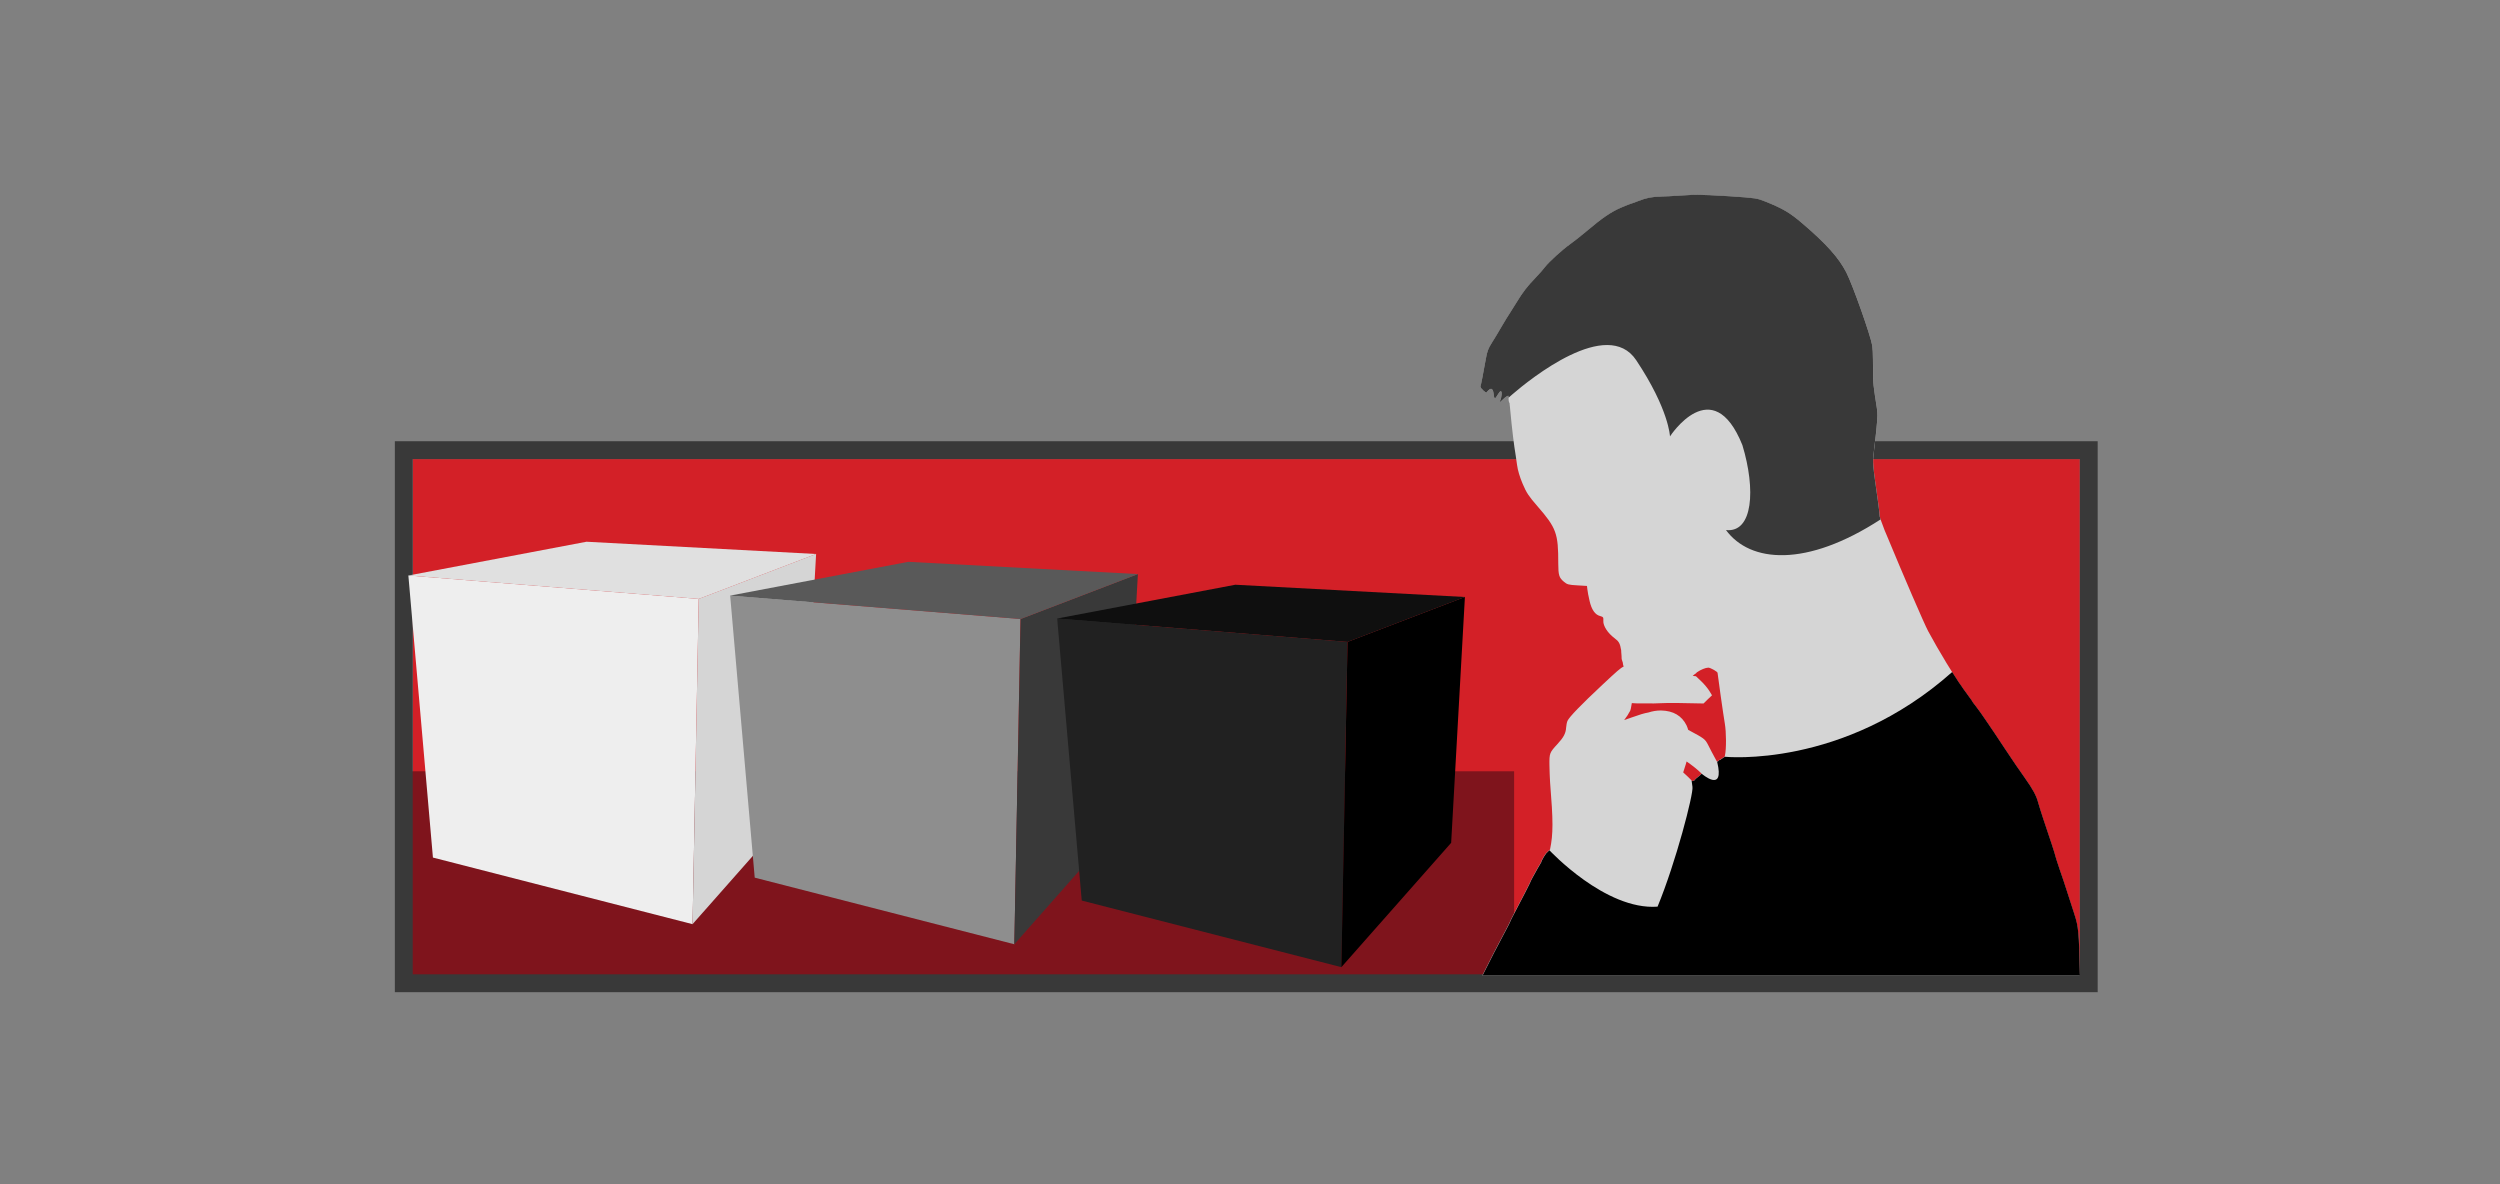 <?xml version="1.0" encoding="UTF-8"?>
<svg id="Layer_1" data-name="Layer 1" xmlns="http://www.w3.org/2000/svg" viewBox="0 0 603.57 285.96">
  <rect x="0" y="0" width="603.57" height="285.96" fill="#808080" stroke="none"/>
  <defs>
    <style>
      .cls-1 {
        fill: #0f0f0f;
      }

      .cls-2 {
        fill: #7f141c;
      }

      .cls-3 {
        fill: #393939;
      }

      .cls-4 {
        fill: #e0e0e0;
      }

      .cls-5 {
        fill: #8e8e8e;
      }

      .cls-6 {
        fill: #d32027;
      }

      .cls-7 {
        fill: #212121;
      }

      .cls-8 {
        fill: #d5d5d5;
      }

      .cls-9 {
        fill: #595959;
      }

      .cls-10 {
        fill: #eee;
      }
    </style>
  </defs>
  <g>
    <rect class="cls-6" x="97.48" y="108.68" width="406.81" height="128.71"/>
    <path class="cls-5" d="M502.13,110.84v124.39H99.64V110.84H502.13m4.32-4.32H95.32V239.55H506.45V106.53h0Z"/>
  </g>
  <rect class="cls-2" x="95.62" y="186.21" width="269.93" height="50.7"/>
  <path class="cls-3" d="M502.13,110.84v124.39H99.64V110.84H502.13m4.32-4.32H95.32V239.55H506.45V106.53h0Z"/>
  <g>
    <path class="cls-10" d="M168.69,144.59l-1.49,78.53-62.68-16.08-5.93-68.1,70.09,5.65Z"/>
    <path class="cls-8" d="M168.69,144.59l28.34-10.85-3.32,59.36-26.51,30.02,1.49-78.53Z"/>
    <path class="cls-4" d="M98.6,138.94l43-8.15,55.44,2.96-28.34,10.85-70.09-5.65Z"/>
    <path class="cls-5" d="M246.38,149.44l-1.49,78.53-62.68-16.08-5.93-68.1,70.09,5.65Z"/>
    <path class="cls-3" d="M246.38,149.44l28.34-10.85-3.32,59.36-26.51,30.02,1.49-78.53Z"/>
    <path class="cls-9" d="M176.29,143.79l43-8.15,55.44,2.96-28.34,10.85-70.09-5.65Z"/>
    <path class="cls-7" d="M325.33,154.97l-1.49,78.53-62.68-16.08-5.93-68.1,70.09,5.65Z"/>
    <path d="M325.33,154.97l28.34-10.85-3.32,59.36-26.51,30.02,1.49-78.53Z"/>
    <path class="cls-1" d="M255.24,149.32l43-8.15,55.44,2.96-28.34,10.85-70.09-5.65Z"/>
  </g>
  <path class="cls-8" d="M358.04,94.22l.76,.61,.49-.54c.26-.28,.49-.41,.68-.41,.33,0,.55,.41,.63,1.21,.04,.59,.19,1.07,.3,1.07,0,0,0,0,0,0,.13,0,.43-.39,.69-.86,.26-.47,.58-.86,.74-.86,0,0,0,0,0,0,.33,.02,.26,1.33-.13,2.23-.13,.28-.19,.43-.13,.43,.07,0,.33-.23,.84-.72,.53-.52,.96-.8,1.24-.85h0c.01,.14,.03,.31,.05,.49,.02,.52,.03,.79,.04,.79-.01,.03,.05,.19,.17,.49l.07,.13h0c-.04,.05,0,.25,.04,.61,.05,.41,.25,2.36,.42,4.27,.2,1.92,.51,4.48,.69,5.7,.19,1.22,.49,3.12,.63,4.23,.16,1.27,.65,2.92,1.35,4.56,.93,2.19,1.45,2.97,3.57,5.41,4.58,5.26,5.04,6.57,5.03,13.8,.01,2.86,.18,3.46,1.41,4.48,.74,.61,1.06,.71,3.19,.83l2.33,.14,.1,.85c.05,.49,.28,1.74,.53,2.78,.49,2.14,1.35,3.35,2.59,3.65,.71,.2,.78,.3,.73,1.17-.07,1.18,1.06,2.94,2.69,4.15,1.06,.79,1.34,1.24,1.62,2.95h0c0,.17,0,.34,.02,.49,.04,.48,.07,.77,.07,.87l.02,.65c0,.08,.02,.15,.04,.21l.24,.74s.04,.21,.07,.49l.1,.36s.01,.09,.02,.13h0c-.63,.21-1.68,1.16-5.08,4.34-5.28,4.94-8.02,7.79-8.46,8.74-.15,.33-.29,1.06-.33,1.63-.08,1.36-.6,2.36-2.09,3.97-1.92,2.07-1.96,2.23-1.94,5,.02,1.36,.09,3.27,.16,4.28,.75,9.26,.78,12.37-.02,16.19h0l-.2,.16s0,0,0,0h0s-.28,.27-.77,.76c-.38,.51-.74,1.1-1.08,1.77-.05,.13-.09,.26-.12,.38h0c-.24,.4-.51,.86-.79,1.35-.95,1.69-1.76,3.16-1.76,3.27,0,.13-2.16,4.35-4.39,8.56-.29,.57-.55,1.1-.56,1.18,0,.05-.47,1-1.05,2.07-1.38,2.54-4.75,9.08-4.76,9.19,0,.05-.33,.7-.86,1.71h144.22c0-.07,0-.14,0-.21-.21-10.38-.3-11.47-1.37-14.74-.48-1.44-1.22-3.75-1.65-5.11-.43-1.36-1.26-3.88-1.86-5.56-.57-1.71-1.05-3.17-1.04-3.25,.01-.18-1.34-4.32-2.94-9.02-.5-1.52-1.04-3.23-1.19-3.8-.44-1.7-1.3-3.27-3.22-5.98-1.02-1.4-3.15-4.53-4.76-6.97-1.58-2.43-3.92-5.89-5.18-7.71-.69-1-1.18-1.7-1.56-2.18h0l-.52-.7-.36-.45-.4-.57s-.02-.02-.03-.04h0s0,0,0,0h.05s-2.05-2.83-2.05-2.83c-1.95-2.66-6.01-9.36-8.51-14.01-1-1.88-6.02-13.53-10.01-23.17-.16-.38-.32-.75-.47-1.1h0l-1-2.68s-.09-.25-.22-.74h0c.01-.35-.14-1.63-.34-3.12-1.4-9.88-1.38-9.73-1.07-12.41,.97-8.15,1.01-8.92,.67-11.02-.32-1.97-.56-3.66-.73-5.06-.09-.7-.15-2.76-.15-6.23,0-1.24-.07-2.76-.16-3.35-.44-2.57-4.72-14.66-6.26-17.68-1.82-3.55-4.86-6.95-10.67-11.9-2.99-2.57-4.73-3.57-8.95-5.26-1.96-.78-2.19-.82-8.67-1.26-3.23-.21-6.57-.35-8-.35-.19,0-.35,0-.47,0-.98,.05-2.79,.14-4,.23-1.21,.08-2.99,.18-4,.2-2.29,.07-3.49,.31-5.54,1.11-.91,.35-1.7,.64-1.78,.64,0,0,0,0,0,0h0c-.06,0-1.08,.4-2.26,.9-2.43,1.04-4.6,2.51-8.28,5.63-1.41,1.2-3.22,2.61-4.02,3.18-1.82,1.26-5.22,4.37-6.14,5.58-.36,.49-1.38,1.67-2.26,2.57-2,2.07-3.09,3.5-4.51,5.83-.63,1.02-1.39,2.23-1.68,2.68-.31,.44-1.22,1.93-2.02,3.3-.78,1.37-1.89,3.18-2.42,4.02-.76,1.19-1.07,1.99-1.35,3.65-.76,4.23-1.2,6.44-1.32,6.74-.06,.18,.22,.58,.64,.91Zm52.77,92.56l-.53,.52-1.09,.87h0s.07,.07,.1,.11h0c-.37,.18-.62,.28-.75,.3-.07-.08-.15-.16-.22-.24-.59-.61-1.31-1.3-1.95-1.86h0c.22-.65,.43-1.3,.63-1.97,.07-.23,.13-.45,.19-.67h0c1.45,1,2.74,2.03,3.63,2.93h0Zm-17.29-15.05c.08-.18,.16-.42,.22-.7,.13-.73,.15-.9,.23-1.28l1.3,.07h2.86c1.31,.08,3.21-.15,6.74-.1l6.42,.12,1.01-1,1.03-.97-.68-1.12c-.38-.59-1.24-1.64-1.92-2.27l-1.27-1.21-.8-.1h0c.23-.21,.5-.41,.78-.6,.08-.07,.15-.14,.19-.2v-.02s0,0,0,0c.03-.02,.06-.04,.09-.06,.86-.6,2.07-1.1,2.7-1.1,.02,0,.04,0,.06,0,.51,.03,2.21,.98,2.19,1.26-.01,.23,1.46,10.61,1.75,12.22,.36,2.11,.39,6.09,.03,7.74-.02,.1-.04,.19-.06,.27h0l-1.2,.79h-.2s.05,.1,.05,.1l-.51,.33c-.33-.62-.74-1.39-1.26-2.34-.12-.21-.53-1.01-.9-1.75-.73-1.39-.88-1.52-4.79-3.6h0c-.11-.38-.24-.73-.39-1.07-1.16-2.35-3.21-3.55-6.17-3.61h-.04s-.01,0-.02,0c-.99,0-1.99,.16-3.01,.49h0c-.97,.16-2.12,.51-4.1,1.22-.61,.22-1.2,.42-1.73,.6,.61-.79,1.07-1.5,1.38-2.12Z"/>
  <path d="M502.13,235.28c-.21-10.38-.3-11.47-1.37-14.74-.48-1.44-1.22-3.75-1.65-5.11-.43-1.36-1.26-3.88-1.86-5.56-.57-1.71-1.05-3.17-1.04-3.25,.01-.18-1.34-4.32-2.94-9.02-.5-1.52-1.04-3.23-1.19-3.8-.44-1.7-1.3-3.27-3.22-5.98-1.02-1.4-3.15-4.53-4.76-6.97-1.58-2.43-3.92-5.89-5.18-7.71-.69-1-1.18-1.7-1.56-2.18h0l-.52-.7-.36-.45-.4-.57s-.02-.02-.03-.04h0s0,0,0,0h.05s-2.05-2.83-2.05-2.83c-.7-.95-1.67-2.43-2.74-4.13h0c-26.32,23.41-54.88,20.46-54.88,20.46l-1.2,.79h-.2s.05,.1,.05,.1l-.51,.33c1.89,7.77-3.74,2.87-3.74,2.87l-.53,.52-1.09,.87h0s.07,.07,.1,.11h0c-.37,.18-.62,.28-.75,.3-.05-.05-.1-.11-.16-.17,.05,.52,.12,1.07,.21,1.57,.27,1.64-4,18.18-8.43,28.9-12.59,.93-26.11-13.62-26.11-13.62h0s-.28,.27-.77,.76c-.38,.51-.74,1.1-1.08,1.77-.05,.13-.09,.26-.12,.38h0c-.24,.4-.51,.86-.79,1.35-.95,1.69-1.76,3.16-1.76,3.27,0,.13-2.16,4.35-4.39,8.56-.29,.57-.55,1.1-.56,1.18,0,.05-.47,1-1.05,2.07-1.38,2.54-4.75,9.08-4.76,9.19,0,.05-.33,.7-.86,1.71h144.22c0-.07,0-.14,0-.21Z"/>
  <path class="cls-3" d="M358.04,94.22l.76,.61,.49-.54c.26-.28,.49-.41,.68-.41,.33,0,.55,.41,.63,1.21,.04,.59,.19,1.07,.3,1.07,0,0,0,0,0,0,.13,0,.43-.39,.69-.86,.26-.47,.58-.86,.74-.86,0,0,0,0,0,0,.33,.02,.26,1.33-.13,2.23-.13,.28-.19,.43-.13,.43,.07,0,.33-.23,.84-.72,.53-.52,.96-.8,1.24-.85h0c.01,.14,.03,.31,.05,.49,0,0,.32-.3,.91-.8,4.32-3.72,22.92-18.75,29.91-8.27,7.93,11.89,8.16,18.41,8.16,18.41,0,0,10.26-15.85,17.48,2.1,3.26,10.72,2.56,21.21-3.96,20.51,5.83,7.93,19.39,9.08,37.32-2.57-.02,0-.09-.25-.22-.74h0c.01-.35-.14-1.63-.34-3.12-1.4-9.88-1.38-9.73-1.07-12.41,.97-8.15,1.01-8.92,.67-11.02-.32-1.97-.56-3.66-.73-5.06-.09-.7-.15-2.76-.15-6.23,0-1.24-.07-2.76-.16-3.35-.44-2.57-4.72-14.66-6.26-17.68-1.82-3.55-4.86-6.95-10.67-11.9-2.99-2.57-4.73-3.57-8.95-5.26-1.96-.78-2.19-.82-8.67-1.26-3.23-.21-6.57-.35-8-.35-.19,0-.35,0-.47,0-.98,.05-2.79,.14-4,.23-1.21,.08-2.99,.18-4,.2-2.29,.07-3.49,.31-5.54,1.11-.91,.35-1.7,.64-1.78,.64,0,0,0,0,0,0h0c-.06,0-1.08,.4-2.26,.9-2.43,1.04-4.6,2.51-8.28,5.63-1.41,1.2-3.22,2.61-4.02,3.18-1.82,1.26-5.22,4.37-6.14,5.58-.36,.49-1.38,1.67-2.26,2.57-2,2.07-3.09,3.5-4.51,5.83-.63,1.02-1.39,2.23-1.68,2.68-.31,.44-1.22,1.93-2.02,3.3-.78,1.37-1.89,3.18-2.42,4.02-.76,1.19-1.07,1.99-1.35,3.65-.76,4.23-1.2,6.44-1.32,6.74-.06,.18,.22,.58,.64,.91Z"/>
</svg>